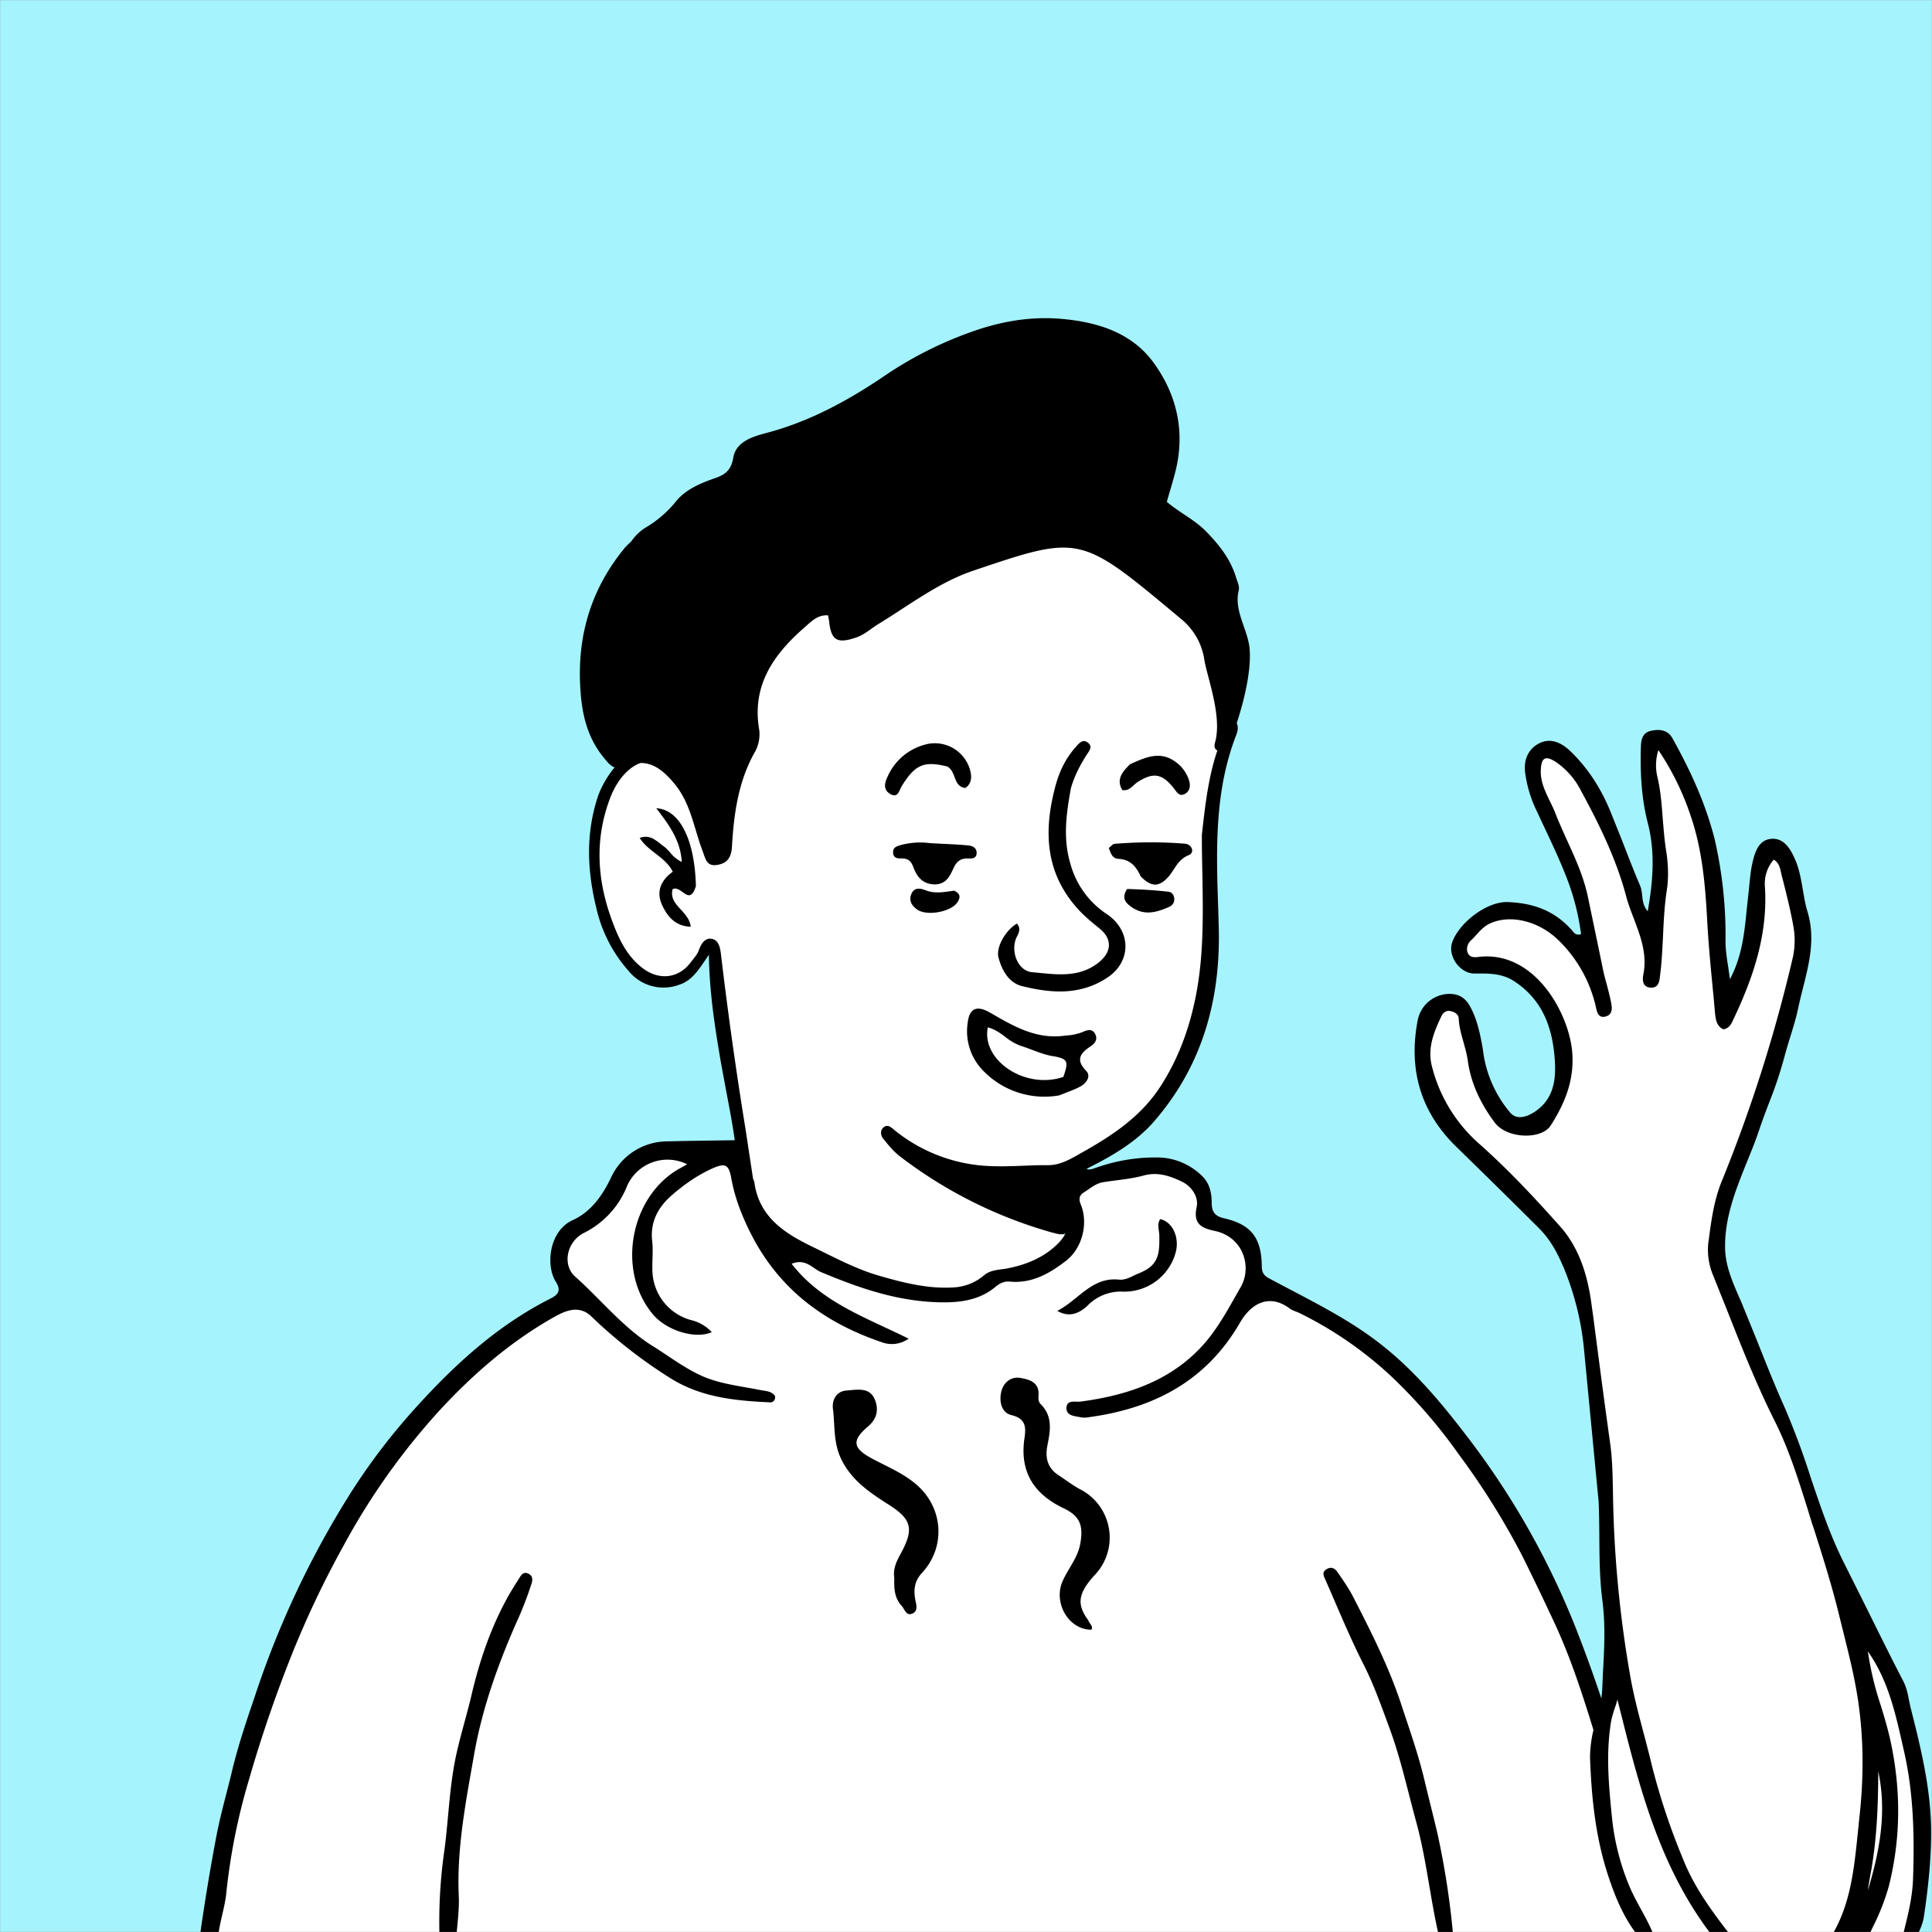 <svg xmlns="http://www.w3.org/2000/svg" viewBox="0 0 1744 1744" fill="none" shape-rendering="auto"><rect x="0" y="0" width="1744" height="1744" fill="#808080" stroke="none"/><mask id="viewboxMask"><rect width="1744" height="1744" rx="0" ry="0" x="0" y="0" fill="#fff" /></mask><g mask="url(#viewboxMask)"><rect fill="#a5f3fc" width="1744" height="1744" x="0" y="0" /><g transform="translate(531 487)"><path d="M554 727.7c-99.2 297-363.8 388.6-503.7 19.8-19.3-50.7 31-69.5 66.2-91.9 24.1-15.3 36.8-28.5 35.3-42.2-7-64.4-36.9-243.8-36.9-243.8l-3-5.8s.7-1.6-2.2 1.2c-3 3-9.9 34.2-37 34.2-24.5 0-49.2-10.9-61-86.3C7.2 285.6 9.6 214 40 201c12.5-5.3 24-7.2 35.2-.8 11.3 6.4-13-22 112-126C268.4 6.4 396.7-3.5 448.5 8 500.3 19.5 552 44.8 574.9 98.5c27.8 65-25.9 114.3-14 262.5-2.2 53.6.8 171.2-146.6 210.6-28 7.5-19.3 48.4 22.7 58.4 67 21 117 72.3 117 97.9" fill="#fff"/><path fill-rule="evenodd" clip-rule="evenodd" d="m554 266.2.1-1.4c4.1-36.4 8.2-71.7 27.1-103.4 6.5 4.4 5.7 10 3.7 15.2-19.9 51.2-18 104.4-16.2 157.6l.4 14c2.1 66.4-14.5 126.8-58.7 177.5-15.4 17.6-35.8 29.8-56.5 40.3-21.4 11-25.9 20.1-19.2 43.6l.8 2.6c1.4 3.9 2.8 7.9-1 11.8-4.5 4.6-9.5 3.3-14.8 1.8l-.6-.1a406.4 406.4 0 0 1-137-68.3c-6-4.4-10.8-10.3-15.5-16.1l-.3-.4c-2.5-3-3-7.8.5-10.4 3.3-2.5 5.8-.5 8.7 1.8l1 .9a145.5 145.5 0 0 0 76.3 31.7c13.4 1.4 26.6.9 40 .4 7.4-.3 14.8-.6 22.3-.5 10.2 0 18.7-4.7 26.7-9.2l2.8-1.6c27.8-15.5 54.3-32.8 72.2-60.7 16.1-25 25.9-52.2 31.6-80.9 7.2-36.1 6.6-72.7 6-109.8-.3-12-.5-24.2-.5-36.4ZM50.6 190.8c21.9-1.7 34 11.2 44.3 26.3a140.4 140.4 0 0 1 22.4 61.5c.5 3.7 1 7.6-1.2 11.3-4.5.6-4.9-3-5-5.6-.5-20.7-9.7-38.7-18.9-56.1-6.6-12.5-16.2-24.6-31.4-27.6-17.2-3.5-33 12-40.8 32.2-14.5 37.6-12 74.6 1.4 111 5.8 15.9 13.1 32.1 27.8 43.2 14.8 11.3 32.7 9.3 43.6-5.7l2-2.5c2-2.6 4-5.1 5-8 2.1-5.8 5.4-11.2 11.3-10.4 6.8 1 8 8.3 8.7 14a3661 3661 0 0 0 22 156.7l5.9 38.8c2.6 17.1 5.6 41.7 3.6 52.1a28 28 0 0 0-.3 2.2c-.4 2.8-.6 5-4.2 5.5-4.9.8-7-2-7.7-6.4-2.3-17-3-23.6-4-49.6-.9-25.2-5.6-50-10.4-74.9l-5-27c-5.2-30.8-10.3-62-10.8-97l-2 3c-7.6 11.3-13.7 20.5-24.5 24a40.5 40.5 0 0 1-46.1-12.5 127.8 127.8 0 0 1-28.8-55.8c-8.4-34-9.9-67.1.9-100.6 5.2-16.1 23.7-44.7 42.2-42Zm34.6 127.5c4.4 3.2 8.4 6 12-5.4-1.1-42.2-14.7-69.2-35.8-70.3 11.2 14.6 22 28.8 23 48.5a32.3 32.3 0 0 1-10.7-8.8c-2-2.2-4-4.4-6.5-6l-3-2.4c-4.8-3.6-9.7-7.4-17.8-4.5 3.8 5.8 9 10 14.3 14 6 4.7 12 9.3 15.6 16.5-10.6 7.7-15.2 17.7-9.7 29.9 4.8 10.5 11.9 19.2 25.9 19.8-.6-6.3-4.7-10.9-8.8-15.4-5-5.4-9.7-10.6-7.5-18.6 3.2-1.5 6.2.7 9 2.7Z" fill="#000"/></g><g transform="translate(178 1057)"><path d="M1313.4 698 9.7 694.7S43.1 485 106 365.7c17-32.4 81-128.7 141.8-189.6 40.8-41 87.7-56 89-62 2.2-9.7-11-41.4-8.8-48.5 8.1-25.5 9.5.8 42.1-31.8 18.3-18.2 1.4-29.6 21.6-43.2 29.8-20 60-8.7 87-7.6 18 .7 12.4 50.3 27.3 62.5 40.3 32.9 91.8 54 128 63.5 46.1 12.2 61.6-2.5 85.4-12.2 23.8-9.6 38.5 12.2 68.9-33.2 14.2-21.2-11-42.6 8.2-54C826.6-8.3 872.2-7.7 891.1 2c28.9 14.8 16.3 41.6 16.3 41.6s35.7 11.6 43 22c7.2 10 5 44 5 44s-2.8-13.7 63.4 23.5c84.2 47.4 179.2 187.2 223 296 46.6 115.8 71.6 269 71.6 269Z" fill="#fff"/><path d="M1307 698c-9.4-38.5-16.9-77.2-25.6-115.7-6.3-27.8-14-55-22.4-82.2-9.5-30.6-19.5-61-33-90.4-9.6-20.7-19.4-41.1-29.5-61.5a673 673 0 0 0-57.7-92.4 470.2 470.2 0 0 0-60.5-70 342.9 342.9 0 0 0-83-57.4c-3-1.5-6.6-2.3-9.2-4.3-17-12.7-33.7-6.3-44.8 12.9-30.8 53.2-78.6 77.6-137.2 85.4a19 19 0 0 1-6.4 0c-5.6-1.2-13.6-1.2-13-9.1.7-7 8-4.5 12.7-5.1 43.7-5.8 84-19.6 113.4-54.3 12.4-14.8 21.6-32.4 31.3-49.3 10.2-17.9 2.4-45-23.7-50.5-11.8-2.5-19.5-6.3-16.2-21.4 2-9.6-4.8-18.9-13.2-23-10.4-5-21.7-9.1-34.5-5.6-11.7 3.2-24.2 4.1-36.3 6-7.1 1-12.2 5.8-18 9.4-4.4 2.8-4.4 6.4-2.5 11 7 17.4 1 39.8-13.9 51-14.7 11.2-30.4 20.2-50 18.4-4.9-.5-8.9 1.2-12.8 4.4-14 11.8-30.4 14.5-48.7 14.3-38.8-.4-74.2-12.6-109.2-27.3-7.8-3.3-13.6-12.6-26.5-7.5 27 34.9 67 48.4 105.6 67.6a26 26 0 0 1-24.8 3c-51.4-17.5-91.9-47.6-117.2-97-8.4-16.5-14.9-33-18.1-51-2.3-12.6-5.7-13.8-17.6-8.4-13.2 6-24.9 14.3-35.7 23.6-12.5 10.8-20 24-18.1 41.5 1 8.4 0 17 .2 25.6a47.3 47.3 0 0 0 35.2 46 37 37 0 0 1 18.4 10.8c-14.6 6.6-40.5-1.2-53-15.9C377.8 89.8 391.1 21 437.3-3.2l5-2.8a39.9 39.9 0 0 0-54 19A80.5 80.5 0 0 1 349 56c-15.3 7.7-19.8 28.7-7.8 39.4 23.4 20.8 43 45.8 69.9 62.6 15.4 9.6 30.1 21 46.7 28 15.8 6.5 33.6 8.4 50.6 11.8 5 1 10.2.8 13.3 5.6.3 3.4-1.7 5.6-4.4 5.5-32.1-1.5-63.4-4.4-92-23a437.5 437.5 0 0 1-69-54.1c-11-11-23.1-6.1-34 0-39 22-72.5 50.9-102.9 83.7a615.2 615.2 0 0 0-87.4 123 870.6 870.6 0 0 0-50.5 108A1198.4 1198.4 0 0 0 47 548.6a558.2 558.2 0 0 0-20.6 102.1c-1.3 15.2-7.3 29.7-7.9 46.2-5.5 1-10.8 1-17.1 1 4.6-32.9 9.9-66 16.2-98.8 3.7-19.1 9.2-37.9 13.7-56.8 5.6-23.6 13.4-46.5 21.2-69.4a831.6 831.6 0 0 1 84-179c16.9-27 36-52.4 57-76 36.7-41.1 76.3-78 126-103 6.4-3.3 9.3-7 4.1-15.1C314.4 85 317.8 54 339 44.4c16.6-7.6 26.6-22 34.3-37.8a56.1 56.1 0 0 1 51.4-33.3c19.6-.5 39.2-.7 58.8-1 9 0 14.1 1.6 10.1 12.7C491.1-8 492-.5 499 4.5a8.7 8.7 0 0 1 4 6.1c4.4 31 27.1 45.6 52.1 57.7 19.8 9.6 39.6 20.3 60.5 26.3 21.8 6.3 44.5 12.1 67.7 10.5a46 46 0 0 0 26.9-10.8c6.3-5.4 14.2-4.9 21.6-6.4 17-3.4 32.5-9.8 45-22.1 11.2-11.2 12-22 3.3-35.3-7.8-11.9-3.3-33.8 8.5-40.8 3.5-2 8.7-2.8 9.8 1.6 3 11.4 9.8 6.6 15.9 4.8a159 159 0 0 1 55.3-8.2A58 58 0 0 1 906 3.5c7.8 6.9 9.7 15.6 9.8 25.3 0 7.6 2.4 11.9 11 13.9 24.7 5.6 33.8 17.7 34.2 43.1 0 5.3 1.4 8.3 6.3 11 34.6 18.7 70.4 35.4 101.6 60 29.3 23 53 51.1 75.5 80.4A719.4 719.4 0 0 1 1245 414c18.2 46.5 33.7 94 46.4 142.4 12 46 16 93.5 27.1 140.6-3.2.9-6.7.9-11.4.9Z" fill="#000"/><path d="M1122.7 698c-9.3-36.4-12.3-73.8-22.2-110-7.8-28.4-14-57.4-24.2-85-7.2-19.4-14-39-23.5-57.7-12.7-25-23.3-51.2-34.7-77-1.4-3-2.8-6.3 1.4-8.8 4.4-2.7 7.6-.6 9.9 2.7 5 7.3 10.2 14.6 14.2 22.5 16 31.2 32 62.7 43 96 7.5 22.8 15.6 45.5 21.2 69 3.9 16.5 8.2 33 12 49.4 7 32.2 11.9 65 14.5 97.9-3.4 1-7 1-11.6 1ZM219 698a451 451 0 0 1 4.4-86.5c3.7-29 4.4-58.3 11-87 3.9-17 9-33.6 13-50.4 7.4-32.1 18.1-63.5 34.6-92.4 2.4-4 4.8-8 7.4-12 2.3-3.3 4.1-8.7 9.5-6.2 5.7 2.8 3.2 8.2 1.8 12.4a320 320 0 0 1-10 26.1c-18 40-33 81.2-40.6 124-7.3 42-15.8 84.3-14 127.6.7 14-1.6 28-2.6 43.2-4.5 1.2-9 1.2-14.4 1.2ZM629.3 367.8c-1.5-9.8 2.8-16.7 6.6-23.9 11.4-21.3 8.4-29.9-11.6-42.6-17.7-11.3-35.3-23-44.2-44-5.8-14-4.4-28.3-6.2-42.4-1-7.2 2.4-16 12.3-16.7 9.4-.6 20.9-3.5 25.6 8.4 3.4 8.6 2.1 17-6.2 24-15 12.8-13.9 19.7 3.7 29.1 13.8 7.4 28.5 13.3 40.5 23.9 23.8 21 26 56 4.5 79.2-6.8 7.3-7.8 15.3-6 24.6.9 4.3 2.7 10.2-3.1 12.3-5.3 2-6.5-4-9.2-7-6.3-6.8-7.1-15-6.7-24.9ZM804.3 405.5c1.2 3.4 4.6 5.2 3 8.6-20.6.3-34.9-24.4-26-44 5-11.3 13.4-20.6 15.8-33.3 3-16.5 0-25.2-15-32.3-27-12.9-39.8-33-35.3-63.4 1.4-9.4 1.4-17.6-11.8-20.7-9-2.2-11.2-12.2-9.2-21 2-8.5 8.8-13.9 17-12.6 7.6 1.3 17.4 3.5 16.7 15.4-.2 3-.4 6.1 2 8.4 11 11 8.6 24.1 6 37.1-2.2 11.1 0 20.3 9.8 26.8 6.4 4.2 12.5 8.9 19.2 12.6a49 49 0 0 1 13 78.4c-14.3 16-15.7 25.7-5.2 40ZM851 92c16.8-7 17.8-16.8 17.5-33.6 0-5-2.4-10 .8-14.9 11.1 2.4 17.6 16.4 14 30a48 48 0 0 1-48.7 35.4 41.9 41.9 0 0 0-31.2 13c-7.7 7-16.5 10.5-27 4.4 18.8-9.4 31.1-30.8 55.7-28.2 6.8.7 12-3.5 18.8-6Z" fill="#000"/></g><g transform="translate(266 207)"><path d="M304 281.5a44 44 0 0 1 14.7-13.4c9.7-6 18.3-13.6 25.5-22.5 8.4-10.5 21.6-16.2 34.5-20.7 9.5-3.2 15.2-7 17.2-18.7 2.5-14.7 17.7-19.1 30-22.4 38.7-10.2 72.9-28.8 105.8-51a343.3 343.3 0 0 1 88-43.2c24.8-7.8 49.2-11 74.2-8.6 31.5 3 61.8 12.5 81.3 39.2 21.4 29.3 28.9 63 19.7 99-2.2 8.6-4.9 17.1-7.6 26.8 11 9.5 25 16 35.7 27 11.7 12 21.6 24.6 26.6 40.7 1.2 4 3.5 8.6 2.6 12.3-4.7 18.6 8.7 35.7 9.9 53.6 2.4 36.4-21.4 94.6-23.7 95.7-1-5.7-10.2-2.7-7.6-12 6.6-23.5-6.8-58-9.6-74.4a58.4 58.4 0 0 0-21.2-37.3c-91.2-76.2-90.1-76.3-187.6-43.4-31 10.5-57.3 30.9-85 47.8-6.9 4.1-12.5 9.7-20.6 12.5-16.9 5.7-22.6 2.9-24.4-15l-.9-5c-9.6-.7-15.3 5.7-21.2 10.8-28.1 24.5-48 52.6-40.9 92.9a33 33 0 0 1-4.7 20.9c-14.5 26.4-18.3 55.3-20 84.6-.6 9-4 14.5-13 16-10 1.8-10.8-5.5-13.5-12.6-7.8-20.4-10.6-42.7-25.2-60.4-12-14.6-25-24.4-44.8-15.7-10.2 4.4-14.9-2.9-20-9.1-15.7-19.6-19.7-42.8-20.6-67-1.7-45 11-85.3 39.6-120.4 1.8-2.3 4-4.3 6.8-7Z" fill="#000"/></g><g transform="translate(791 871)"><path d="M169 101c4.8-14.2 4-16.2-9.8-18.7-10.2-1.8-19.3-6.3-29-9.4-11-3.5-18-13.8-29.5-16.5-6 29.8 33.7 56.5 68.2 44.6Z" fill="#fff"/><path fill-rule="evenodd" clip-rule="evenodd" d="M97.6 96.6a76.7 76.7 0 0 0 67.5 21.2l6.4-2.5c4.8-1.9 9.2-3.5 13.2-5.8 5.2-3 9.3-9.2 4.8-13.8-10-10.3-5-16.2 4-22.2 4-2.6 6.4-6.2 4.3-10.7-2.7-6-8-3.8-12-2a50 50 0 0 1-15 3l-2.4.3c-24.8 2.8-44.9-9-64.8-20.5l-.6-.3c-11.8-7-19-4.6-20.5 9.2a50.7 50.7 0 0 0 15.1 44.1Zm61.6-14.3c13.9 2.5 14.6 4.5 9.7 18.8-34.5 11.8-74.2-15-68.2-44.7 6 1.5 11 5 15.8 8.6a49 49 0 0 0 13.7 8c3.3 1 6.5 2.2 9.7 3.4 6.3 2.4 12.5 4.7 19.3 6Z" fill="#000"/></g><g transform="translate(653 805)"></g><g transform="translate(901 668)"><path d="M65.7 43.5c-4.3 23.6-7.3 45.8-.3 68.8A79.4 79.4 0 0 0 98 157.1c22.3 14.8 22.7 43 .4 57.5-24.6 16.2-50.8 14-77 7.5-11.8-3-17.9-14.2-21-25.4-2.7-9.6 6.5-25.2 16.6-31 3.1 3.8 2.4 7 .2 11.3-6.7 12.3 0 31.4 13.5 32.6 19.8 1.7 40.7 5.8 59.1-8 12.5-9.4 14-21.5 1.8-31.4-7.3-5.9-14.4-11.7-20.6-18.8-28-31.7-29.9-68.2-20-107 3.5-14.3 9.2-27 19-38C73 3 76-.9 80.5 2c5.9 3.9 1.2 8.4-1 12-5.6 9-10.6 18.3-13.8 29.5Z" fill="#000"/></g><g transform="translate(610 680)"><path d="M407.4 122.5c13 .3 25.4 1.1 37.6 2.5 3 .4 5 3.3 5 6.7 0 3.3-1.7 5.6-4.7 7-11.2 4.8-22 8.2-33.7.2-6.5-4.5-9-8.7-4.2-16.4ZM251.2 124c6.4 2.8 5.6 6.6 3 10.6-5.9 8.6-27.3 12.5-36 6.6-5-3.4-8-8-5.6-14 2.5-6.2 7.7-5.6 12.8-3.6 8.3 3.3 16.5 1.7 25.8.4ZM419.6 111c-4.2-9.5-9.9-15.2-19.8-15.7-6-.3-7-5.1-8.9-9.8 2-1.5 3.5-3.7 5.3-3.8 21.1-1.7 42.4-1.8 63.5-.1 6 .4 9.3 8 3.2 10.4-10 4-12.5 13.2-18.5 19.8-8.2 9-15.2 9.1-24.8-.8ZM229.6 81.1c12.2.7 23.1 1 34 2 3.6.3 8 1.8 8 6.7 0 5.6-4.6 5.2-8.3 5.1-6.3 0-9.7 2.7-12.5 8.6-3.4 7.4-6.9 15.3-18 14.8-10.5-.6-15.1-7.2-18.2-15.2-2-5.7-4.9-8.4-10.9-8.2-3.4.1-7.1-.2-7.5-4.9-.4-5 3-6 7-7.2a67.7 67.7 0 0 1 26.4-1.7Z" fill="#000"/></g><g transform="translate(610 680)"></g><g transform="translate(774 657)"><path d="M81.4 35C60 29.6 52 33.2 40 52.6c-2.4 4-3.4 11.4-10.6 7-5.6-3.4-5.3-8.8-2.6-14.6a51.4 51.4 0 0 1 38-30.7 33.1 33.1 0 0 1 37.5 26.4c.9 5.3.1 10-4.8 13.6-11.2-1.3-8-14.2-16-19.1ZM246.2 32.8c14-6.2 27-12.4 41.2-1.9 5.1 3.7 9 8.8 11.3 14.7 2 5 2.3 10.7-2.7 13.8-5.7 3.5-8.1-2.1-11-5.6-10.4-12.8-18.4-13.7-32.4-4.6-4 2.6-6.8 8-13.5 7-5.7-9.6-.1-16.3 7-23.4Z" fill="#000"/></g><g transform="translate(0 559)"><path d="M1721.2 1194h-235s-39.6-69.5-42-145.1c-.9-24.9 11.2-81.4 6.6-222-3.2-99.7-19.3-218.5-32.2-248.4-9.8-22.6-44-67-79.1-87.4-43.4-25.3-59-78.3-58.2-99.2.8-21 10.3-47.6 26.3-47.6 15.9 0 19.7 29.3 26 58.9 23.5 109.3 84.3 42.8 76.4-15-4.6-32.6-24-66.3-45.4-70.9-22.2-4.8-40.7-2.6-45.7-10.5-5-8 1.5-31.8 18.7-37 17.1-5.3 37.2-16.3 67.7 7.6 30.5 23.8 28.1 25.8 29 6.6 1.7-33-40.7-105.3-48.3-128.2-7.7-22.9-.4-32 11-38.2 11.5-6.2 40.3 35.3 49.2 49.9 17.4 28.8 32.3 119.9 45.2 114.2 12.9-5.8 7.1-68 3.7-99.5-3.7-33.7-12.2-76.2 4.5-75.2s31.4 60.8 42.8 90.8c17 44.7 1 152.4 17.7 150.5 16.7-2 24.3-66.4 23.9-76.9-.5-10.5-1.1-55.9 12-61.8 22.1-9.8 32 53.4 33 73.5.8 21.3-10.1 62.8-18.2 83.3s-37.5 126.6-52.6 156.4c-19.2 37.8-1.2 75.3 14 105.8 15.3 30.5 93.1 259.2 113.9 291.3 20.7 32.2 40.8 83.9 47.7 138.7 7.5 60.7-12.6 135.5-12.6 135.5Z" fill="#fff"/><path fill-rule="evenodd" clip-rule="evenodd" d="M1411 584a257 257 0 0 1 19.1 77.4l13 135.4c.4 10.2.5 20.5.6 30.7.1 19.7.3 39.3 2.8 58.6 2.8 21.7 1.7 43 .5 64.2l-.7 15.6c-.4 9.7-3 19-5.5 28.3a111 111 0 0 0-5.5 33c1.3 36.9 5 73.3 17 108.8 7 21 15.6 40.8 30.9 58h11.7c-3.2-10.5-8.4-20-13.6-29.5-3.7-6.8-7.4-13.5-10.4-20.7a217 217 0 0 1-15.8-62.3c-2.9-28.7-5.6-57.4-.8-86.4.8-4.5 2.2-8.6 3.4-12.4 1-2.7 1.8-5.2 2.3-7.6l1.8 7.1c18.4 73.4 37 148 87.6 211a59 59 0 0 0 16.8 0c-18.3-23.4-36-46.6-46.7-73.5a606 606 0 0 1-28.1-84c-2.4-10-5-20-7.6-29.8-4.5-17-9-34-12.1-51.4a1042 1042 0 0 1-15.7-166.7c-.3-15-.5-30.2-2.7-45.2-5.2-37-10-73.9-14.8-110.8l-1.8-13c-3.4-26-10.9-51-28.3-70.6-23.1-26-47-51.5-73-74.6a137.7 137.7 0 0 1-42.6-69.2c-4.6-16.7 1.3-31 8-45.4 1.4-3.2 4-6 7.9-5.4 4 .6 8 2.8 8.1 7 .3 7.3 2.3 14.3 4.3 21.2 1.5 5.4 3 10.7 3.8 16.2 2.8 21.2 12 39.8 24.5 56.5 11 14.5 42 15.5 50.4 2.5 12.8-20 21.3-40.7 19.5-65.6-2.7-35.3-33.5-92-83.8-86.7l-.6.1c-3.5.4-7.7.8-9.7-3.1-2.3-4.4 0-9.4 2.6-11.8 1.9-1.7 3.5-3.5 5.2-5.4 3.4-3.7 6.8-7.4 11.6-9.7 18.6-8.8 44.7-2.5 62.7 15.4a121.1 121.1 0 0 1 33.4 60.3c.9 4 2.1 10.1 9 8 6.4-1.9 5.5-8.3 4.5-13.1-1-5.2-2.4-10.3-3.7-15.4-1.2-4.3-2.4-8.6-3.3-13l-6.7-32.3-7.3-35c-3.8-17.4-11-33.5-18.4-49.6-3.7-8.2-7.4-16.4-10.7-24.8-1.4-3.7-3.2-7.3-5-11-4.3-9-8.8-18-8.2-28.5.5-11 4.2-12.9 13.2-7.2a68.9 68.9 0 0 1 23.3 26.7c16.4 30.1 31.6 61.3 40.4 94.3 1.8 7 4.4 13.7 7 20.5 6.1 16.1 12.3 32.4 8.6 50.7-.9 4.6-.8 11.3 6.5 11.7 7.3.4 8-5.4 8.6-10.6l.1-1c1.5-11.7 2-23.3 2.6-35 .6-13.8 1.3-27.6 3.4-41.3 1.8-11.7 1.3-23.7-.6-35.7-1.5-9.3-2.2-18.8-3-28.2-1-13-1.9-26-5-38.9-1.8-7.8-1.4-16 1-23.7a243 243 0 0 1 29.4 60.1c10.3 30.3 13 62.3 14.7 94.3 1.3 23.8 3.7 47.5 6 71.3l1 11.3c.6 5.7 1.2 12 7.4 15 4.7-.5 6.7-3.7 8.4-7.2 18.6-38.8 32.3-78.7 29.2-122.6a33.2 33.2 0 0 1 8-23.3c4 2.3 5.1 5.7 6 8.9.8 3.7 1.7 7.3 2.7 11 3.4 13.6 6.8 27.3 9.2 41 1.5 9 1.3 18-.5 26.8a1343.8 1343.8 0 0 1-64.7 203.6c-6.7 17-9 34.2-11.3 51.7l-.4 2.7a59.6 59.6 0 0 0 4.5 30l12.6 31.5c13.4 33.9 26.8 67.7 43.2 100.3 12.3 24.6 20.6 51 28.8 77l4.6 15 1.4 4c8.1 25.5 16.3 51.3 22.7 77.5l4.4 17.7c5.6 22.5 11.2 45 14 68 4.2 32.9 3.8 66 0 99.2l-1.4 13.8c-3.5 34.1-7 68-27.2 97.4h34.6l6-13a205 205 0 0 0 14.7-37.3c11-43.8 11-87.2 1.6-131-2.4-11-5.6-21.8-8.9-32.5a280.3 280.3 0 0 1-11.6-48.6c18.1 25.6 24.7 55 31.3 84.2l1.5 6.6c8.5 37.5 9.3 75.8 8 114-.5 17-4.6 33.3-8.8 50l-1.7 6.7c3.9.8 8 .9 11.8 0l.7-1.4c3.5-7.1 6.7-13.5 7.8-20.8 3.8-25.3 6.5-50.7 6.5-76.1 0-38.4-9.2-75.7-18.6-112.8l-1.5-6.9c-1-5.5-2.2-11-4.8-16.2-11.3-21.8-22.2-43.8-33-65.7l-21-42c-12.3-24.5-21-50.5-29.8-76.6a703.1 703.1 0 0 0-23.6-63.4c-9-20-17-40.4-25.2-60.9l-11.9-29.3c-1.3-3.3-2.7-6.5-4.2-9.8-6.1-14.2-12.3-28.4-12.4-44.5-.2-27.5 9.8-52.2 19.7-76.8 3.9-9.6 7.8-19.1 11-28.8 2.7-8 5.7-16 8.7-23.9a376.2 376.2 0 0 0 14.1-42c1.7-6.5 3.7-13 5.7-19.4 2.6-8.5 5.2-17 7-25.8 1.3-6 2.8-12 4.3-17.9 5.6-22.3 11.1-44.5 3.9-68.3-2-6.4-3-13-4.2-19.7-1.5-8.9-3-17.7-6.4-26-4.2-10-10-20.9-22.1-20-11.8 1-15 12.7-17.2 22.7-1.2 5.3-1.7 10.6-2.3 16l-.8 8-1.8 16.7c-2.1 21.2-4.2 42.7-15.2 63.3l-1.6-11.3c-1.2-7.6-2.3-14.7-2.4-21.8a389 389 0 0 0-9.9-93.7c-8.3-32.4-22-62.1-38.2-91-4.2-7.3-11.6-8.1-19.2-6.4-7.8 1.8-8.9 8-9.1 14.9-.7 23 .5 46 6.3 68.5 6.7 26 4.7 52-.1 79.5-4-4.6-4.6-9.6-5-14.3-.4-3-.7-5.9-1.8-8.6-5.5-12.9-10.6-26-15.6-39l-11.2-28c-8.4-20.6-20.2-39.2-36.2-54.6-7.7-7.4-17.6-12.4-28-7.2-11 5.6-14.7 16.5-12.6 28.4a114 114 0 0 0 8 28.1l7.4 15.9c7.5 15.8 15 31.7 21.4 48a215.3 215.3 0 0 1 13.4 52c-3.8 1-5.5-.3-6.9-2-15.4-18.3-34.6-26-59-27-19.6-.8-44.7 19.3-50.5 36.6-4.1 12.4 7.3 28 20.2 27.9h1.2c11.9-.1 23.6-.2 34.4 6.8 26.5 17.2 35.3 43.3 37 72.9 1 17.6-1.8 34-17.9 44.9-7.5 5-17 8.1-23 .3a107.2 107.2 0 0 1-24.2-57c-2.4-13.2-4.9-26.4-11.6-38.4-4-7.1-9.2-10.7-17.2-11.1a29.4 29.4 0 0 0-30 24c-8.4 44.2 2.5 82.5 35 114.1 25 24.4 49.9 48.8 74.6 73.5 9.7 9.7 16.2 21.3 21.6 34.2Zm277.8 547 .6-3c5-30.2 6-58.5 6.1-88 8 37.6 1 72.7-9.4 107.5l.4-3a689.8 689.8 0 0 1 2.3-13.4Z" fill="#000"/></g></g></svg>
